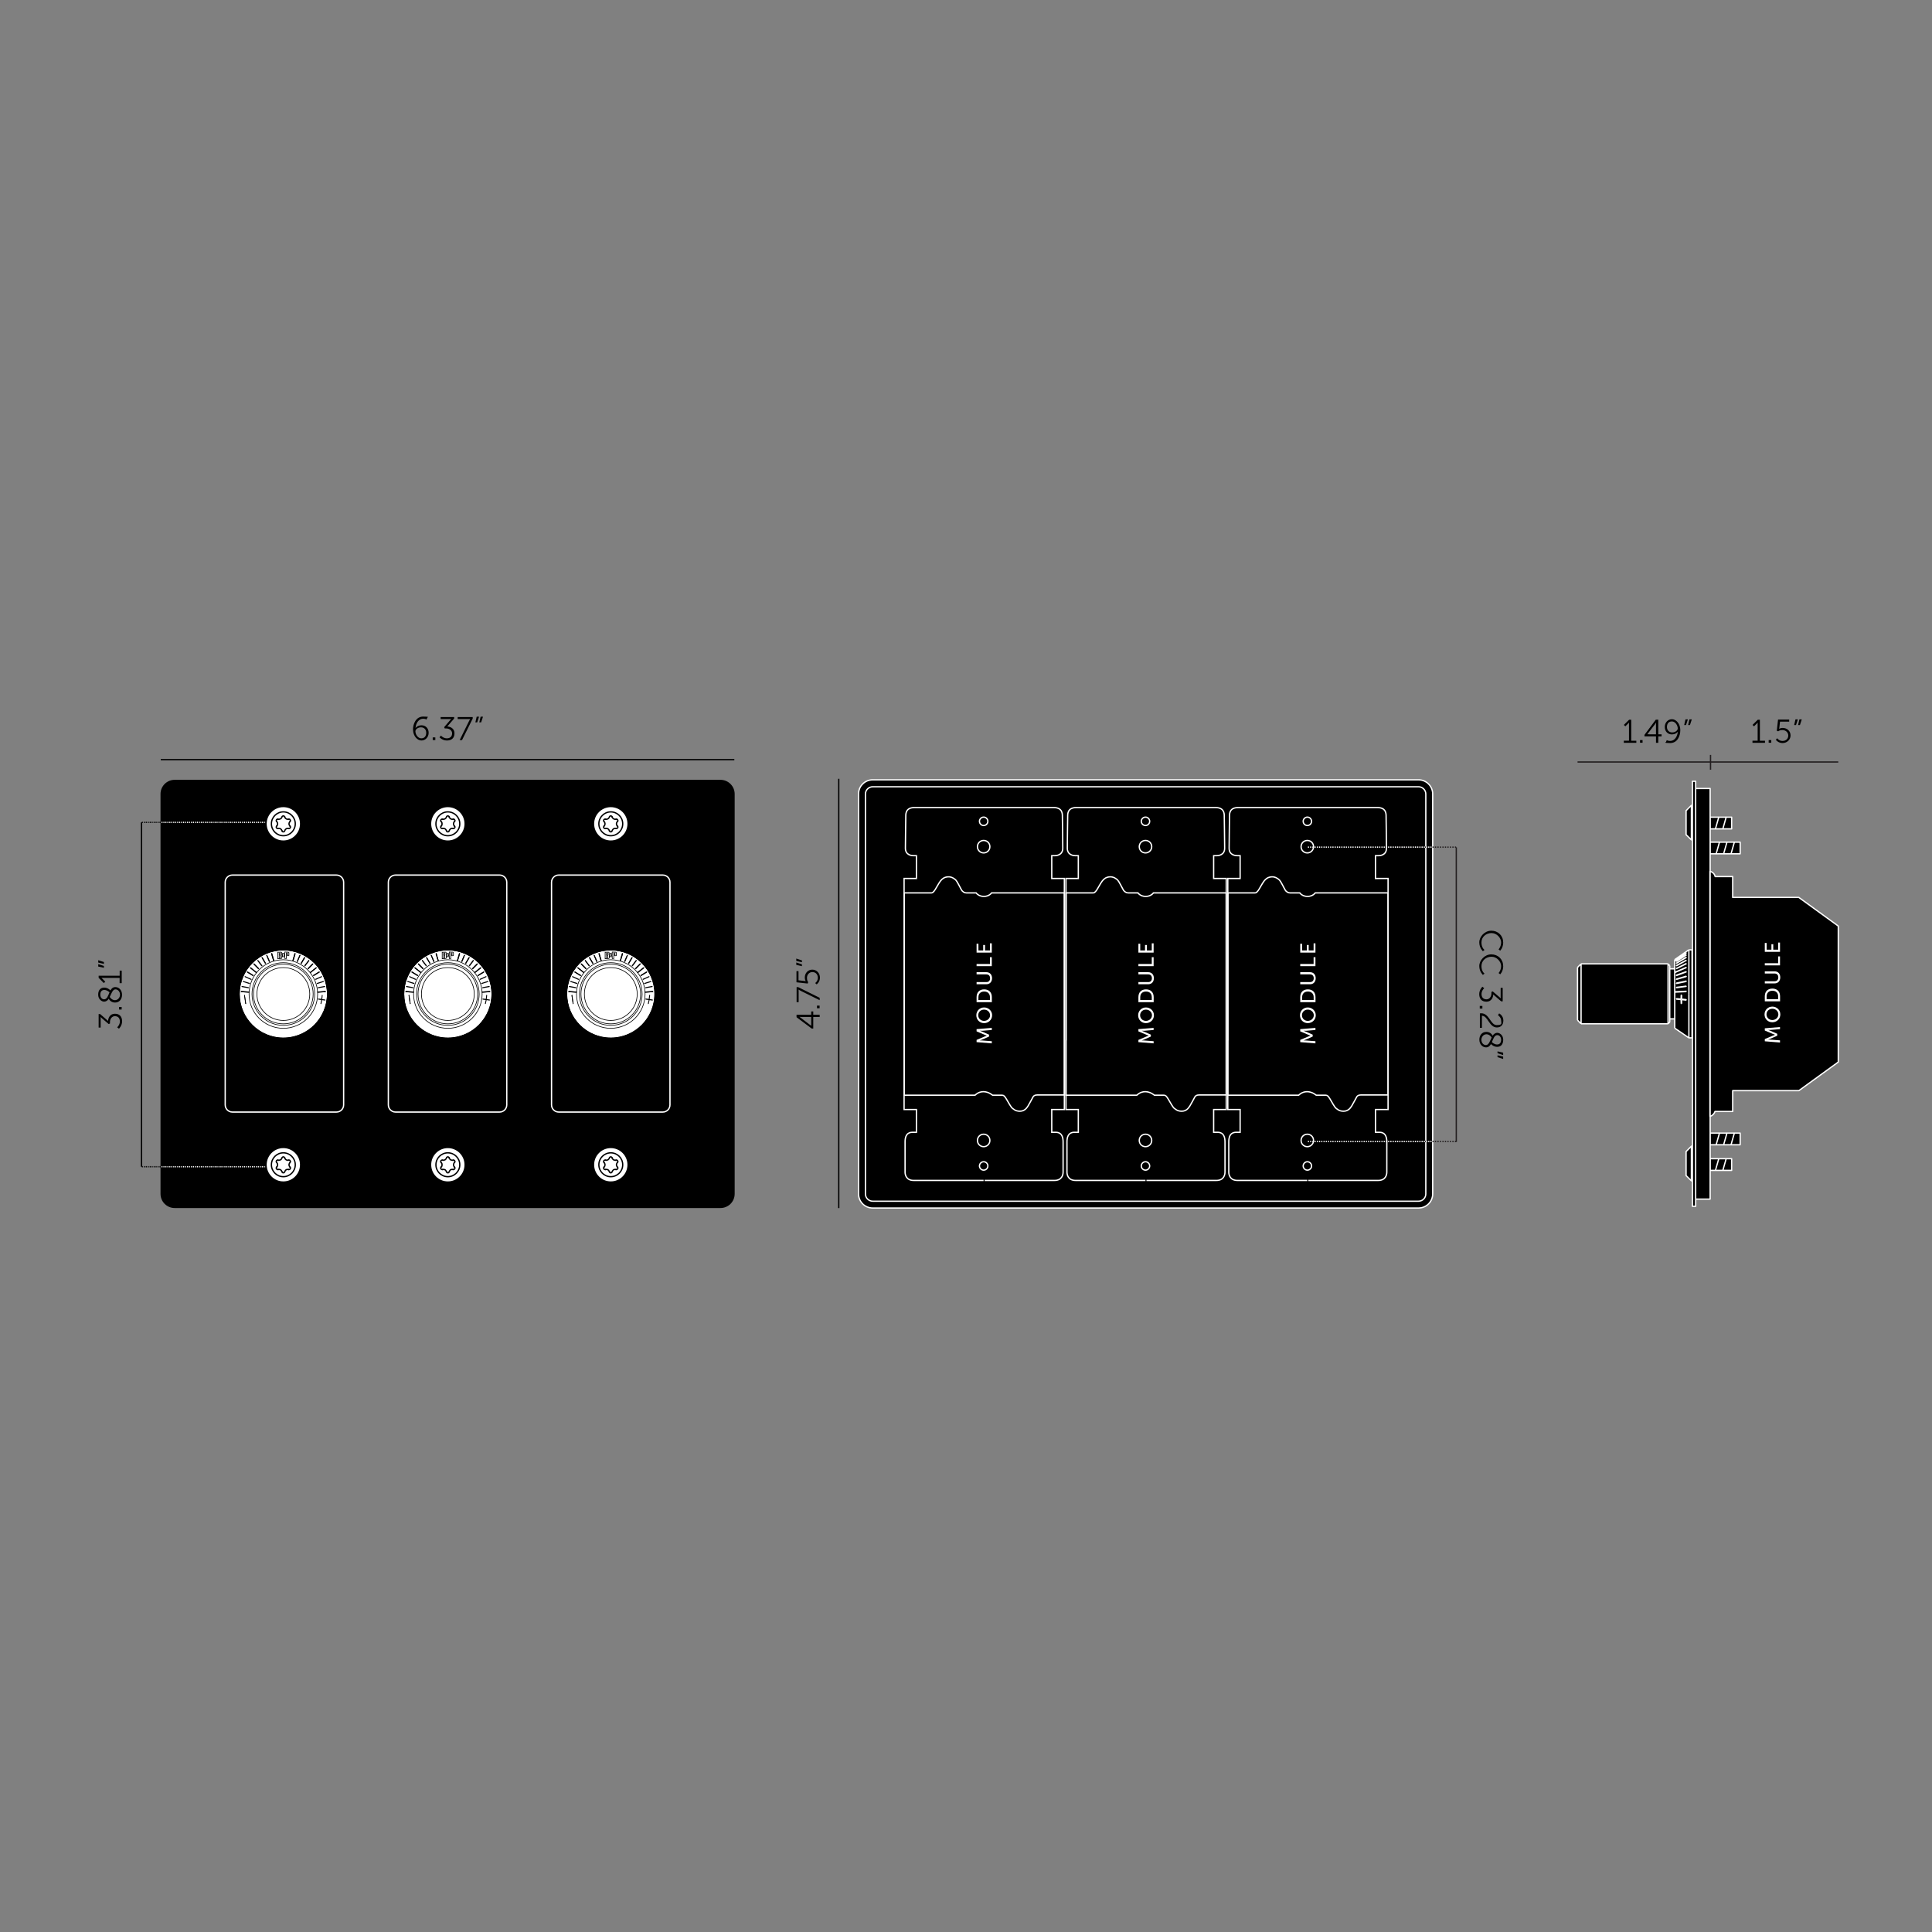 <svg xmlns="http://www.w3.org/2000/svg" id="Spacing_guide__x5B_PLEASE_HIDE_x5D_" version="1.1" viewBox="0 0 2947.7 2947.7"><rect x="0" y="0" width="2947.7" height="2947.7" fill="#808080" stroke="none"/><defs><style>.st0{fill:#12110c}.st1,.st10,.st11,.st2,.st3,.st4,.st5,.st6,.st7,.st8,.st9{fill:none}.st1,.st11,.st12,.st2,.st3,.st4,.st5,.st7,.st8,.st9{stroke-width:2px}.st1,.st10,.st12,.st13,.st4,.st7{stroke:#000}.st11,.st2,.st3,.st5{stroke:#fff}.st2,.st7{stroke-dasharray:1.5 1.5}.st3{stroke-dasharray:1.7 1.7}.st4,.st5,.st6{stroke-linecap:round;stroke-linejoin:round}.st6{stroke:#020203;stroke-width:.4px}.st12,.st13,.st14{fill:#fff}.st11,.st12,.st13{stroke-miterlimit:10}.st8,.st9{stroke:#231f20}.st9{stroke-dasharray:1.9 1.9}</style></defs><path d="M178.7 1567.5s4.2-3.6 4.2-9-3.1-8.1-7.6-8.1-7.5 4.2-7.5 8.8v2.4l-2 .8-10.3-8.8c-1.1-1-2-1.9-2-1.9h-.1s.2 1 .2 2.9v13.2h-3.1v-20.6h2.3l12.1 10.5c.2-4.5 2.8-11 10.4-11s11 4.9 11 11.6-4.8 11.2-4.8 11.2l-2.7-2.1ZM181.6 1540.3v-4h4v4zM165.9 1523.8c-1.6 2.5-3.8 4.4-7.2 4.4s-8.9-3.5-8.9-10.6 3.7-10.8 9.2-10.8 9.1 3.9 9.5 4.3c1.6-2.9 3.9-5.1 7.5-5.1 5.5 0 10.2 4.8 10.2 11.7s-4.1 11.9-10.7 11.9-9.1-4.9-9.6-5.8m1.2-9.8c-.6-.6-3.8-3.6-8-3.6s-6.1 3-6.1 7.2 2.6 7.1 5.8 7.1c4.6 0 6.1-5.7 8.3-10.7m.3 7c.7 1.1 3.5 5 8 5s7.7-4.1 7.7-8.4-2.9-8.1-7-8.1-6.1 6.2-8.6 11.4ZM182.5 1499.9v-7.9h-27.8s.8.5 2.1 1.9l3.8 3.8-2.2 2.2-7.9-8v-3.2h32.1v-7.8h3.1v19.1h-3.1ZM149.9 1468.6v-3.6l8.6 2.8v2.8zm0 6v-3.6l8.6 2.8v2.8l-8.6-1.9ZM1238.5 1569.3l-23.2-17.3v-3.8h22.4v-5h3.1v5h9.8v3.5h-9.8v17.6h-2.2Zm-.8-17.7H1223c-1.5 0-3.3-.2-3.3-.2 0 .1 1.4.9 2.6 1.9l15.3 11.7h.1zM1246.5 1538.3v-4h4v4zM1221.7 1511.7c-1.9-.9-3.2-1.9-3.2-1.9h-.1s.1.9.1 2.7v16.5h-3.1v-22.9h2.4l32.8 16.3v3.6l-28.8-14.2ZM1243.7 1499.9s4.1-2.6 4.1-8-3.5-8.8-8.3-8.8-8.3 3.9-8.3 8.9 1.9 6.4 1.9 6.4l-.8 2.2-17.1-1.9v-17h3.1v14l9 1c1.2.1 2 .3 2 .3s-1.4-2.3-1.4-5.5c0-7.1 5.1-12.1 11.5-12.1s11.6 5.3 11.6 12.2-5 10.3-5 10.3l-2.4-2.2ZM1214.9 1466.1v-3.6l8.6 2.8v2.8zm0 6v-3.6l8.6 2.8v2.8zM2293.5 1437.7c0 8.4-4.6 12.7-4.6 12.7l-2.5-1.9s3.9-4.1 3.9-10.7-6.4-14.2-14.7-14.2-15.3 5.9-15.3 14.3 4.7 11.4 4.7 11.4l-2.5 2s-5.5-4.8-5.5-13.5 8.2-17.8 18.4-17.8 18 7.6 18 17.7ZM2293.5 1473.8c0 8.4-4.6 12.7-4.6 12.7l-2.5-1.9s3.9-4.1 3.9-10.7-6.4-14.2-14.7-14.2-15.3 5.9-15.3 14.3 4.7 11.4 4.7 11.4l-2.5 2s-5.5-4.8-5.5-13.5 8.2-17.8 18.4-17.8 18 7.6 18 17.7ZM2264.6 1507.6s-4.2 3.6-4.2 9 3.1 8.1 7.6 8.1 7.5-4.2 7.5-8.9v-2.4l2-.8 10.3 8.8c1.1 1 2 1.8 2 1.8s-.2-1-.2-2.8v-13.2h3.1v20.6h-2.3l-12.1-10.5c-.2 4.5-2.8 11-10.4 11s-11-4.9-11-11.6 4.8-11.2 4.8-11.2l2.7 2.1ZM2261.7 1534.8v4h-4v-4zM2260 1546c12.4 0 14 18 23.5 18s6.8-2.9 6.8-7.3-4.8-7.9-4.8-7.9l1.8-2.6s6.4 3.2 6.4 10.7-4.4 10.7-9.9 10.7c-11.8 0-13.5-17.8-22.8-17.8v18.4h-3.1v-22c.8-.1 1.5-.2 2.2-.2ZM2277.4 1580.2c1.6-2.5 3.8-4.4 7.2-4.4s8.9 3.5 8.9 10.6-3.7 10.8-9.2 10.8-9.1-3.9-9.5-4.3c-1.6 2.9-3.9 5.1-7.5 5.1-5.5 0-10.2-4.9-10.2-11.7s4-11.9 10.7-11.9 9.1 5 9.6 5.8m-1.5 2.8c-.7-1.1-3.5-5-8-5s-7.7 4.1-7.7 8.4 2.8 8.1 7 8.1 6.1-6.2 8.6-11.4Zm.3 7c.6.6 3.8 3.6 8 3.6s6.1-3 6.1-7.2-2.6-7.1-5.8-7.1c-4.5 0-6.1 5.7-8.3 10.7M2293.4 1606.1v3.6l-8.6-2.8v-2.8zm0 6v3.6l-8.6-2.8v-2.8zM630.1 1113.2c0-8.8 4.6-19.9 15.5-19.9s6.5 1.4 6.5 1.4l-1.3 3.1s-2.2-1.2-5.1-1.2c-7.4 0-11.1 7.3-11.7 14.1h.1c1.7-2.5 5.3-4.1 8.9-4.1 6.4 0 11 4.7 11 11.4s-4.9 11.8-11.1 11.8-12.7-7-12.7-16.5Zm20.2 4.8c0-5-3.2-8.3-8-8.3s-8.5 3.2-8.5 6c0 4.7 3.7 10.8 8.9 10.8s7.6-3.6 7.6-8.5M660.2 1125.1h4v4h-4zM672.7 1122.3s3.6 4.2 9 4.2 8.1-3.1 8.1-7.6-4.3-7.5-8.9-7.5h-2.4l-.8-2 8.8-10.3c1-1.1 1.9-2 1.9-2 0-.1-1 0-2.9 0h-13.2v-3.1h20.6v2.3l-10.5 12.1c4.5.2 11 2.8 11 10.4s-4.9 11-11.6 11-11.2-4.8-11.2-4.8zM715.5 1100.3c1-1.9 2-3.2 2-3.2 0-.1-.9 0-2.7 0h-16.5v-3.1h22.9v2.4l-16.3 32.8h-3.6l14.2-28.8ZM727.3 1093.5h3.6l-2.8 8.6h-2.8zm6 0h3.6l-2.8 8.6h-2.8zM2477.5 1130.1h7.9v-27.8s-.3.8-1.8 2.1l-3.8 3.8-2.2-2.2 8-7.9h3.2v32.1h7.8v3.1h-19.1v-3.1ZM2502.2 1129.2h3.9v4h-3.9zM2509 1121.2l17.3-23.2h3.8v22.4h5v3.1h-5v9.8h-3.5v-9.8H2509v-2.2Zm17.6-.8v-14.7c0-1.5.2-3.3.2-3.3s-.8 1.4-1.8 2.6l-11.7 15.3c0 .1 13.4.1 13.4.1ZM2541.7 1132.4l1.3-3.1s2.2 1.2 5.1 1.2c7.4 0 11.1-7.2 11.8-14.1-1.8 2.5-5.3 4.1-9 4.1-6.4 0-10.9-4.7-10.9-11.4s4.8-11.8 11-11.8 12.7 7 12.7 16.5-4.6 19.9-15.5 19.9-6.5-1.5-6.5-1.5Zm18.1-20.9c0-4.7-3.7-10.8-8.9-10.8s-7.6 3.6-7.6 8.5 3.2 8.3 8 8.3 8.5-3.2 8.5-6M2571.6 1097.6h3.6l-2.8 8.6h-2.8zm6 0h3.6l-2.8 8.6h-2.8zM2673.8 1130.1h7.9v-27.8s-.3.8-1.8 2.1l-3.8 3.8-2.2-2.2 8-7.9h3.2v32.1h7.8v3.1h-19.1v-3.1ZM2698.5 1129.2h4v4h-4zM2711.6 1126.4s2.6 4.1 8 4.1 8.8-3.5 8.8-8.3-3.9-8.3-8.9-8.3-6.4 1.9-6.4 1.9l-2.2-.8 1.9-17.1h17v3.1h-14l-1 9c-.2 1.2-.4 2-.4 2h.1s2.2-1.4 5.3-1.4c7.1 0 12.1 5.1 12.1 11.5s-5.4 11.6-12.2 11.6-10.3-5-10.3-5l2.2-2.4ZM2739.4 1097.6h3.6l-2.8 8.6h-2.8zm6 0h3.6l-2.8 8.6h-2.8z"/><path d="M245.3 1159h875.1M215.9 1780.1v-525.4M1279.7 1843.2v-655" class="st1"/><path d="M1120.9 1211.4v610.1c0 12-9.7 21.6-21.6 21.6H266.5c-12 0-21.6-9.7-21.6-21.6v-610.1c0-12 9.7-21.6 21.6-21.6h832.8c11.9 0 21.6 9.7 21.6 21.6"/><path d="M244.9 1254.7h-29" class="st7"/><path d="M436.9 1254.7h-192" class="st2"/><path d="M244.9 1780.1h-29" class="st7"/><path d="M436.9 1780.1h-192" class="st2"/><path d="M1480 1254.5c0-10.5 8.5-19 19-19s18.9 8.5 18.9 19-8.5 19-18.9 19-19-8.5-19-19m-4.6 0c0-13 10.5-23.6 23.6-23.6s23.6 10.5 23.6 23.6-10.5 23.6-23.6 23.6-23.6-10.5-23.6-23.6m0 524.1c0-13 10.5-23.6 23.6-23.6s23.6 10.6 23.6 23.6-10.5 23.6-23.6 23.6-23.6-10.6-23.6-23.6m4.6 0c0-10.5 8.5-19 19-19s18.9 8.5 18.9 19-8.5 19-18.9 19-19-8.5-19-19m244.4 0c0-13 10.5-23.6 23.6-23.6s23.5 10.6 23.5 23.6-10.5 23.6-23.5 23.6-23.6-10.6-23.6-23.6m4.6 0c0-10.5 8.5-19 19-19s18.9 8.5 18.9 19-8.5 19-18.9 19-19-8.5-19-19m244.4 0c0-13 10.5-23.6 23.6-23.6s23.5 10.6 23.5 23.6-10.5 23.6-23.5 23.6-23.6-10.6-23.6-23.6m4.6 0c0-10.5 8.5-19 18.9-19s18.9 8.5 18.9 19-8.5 19-18.9 19-18.9-8.5-18.9-19m-399.5-80.7c6 0 10.8-4.8 10.8-10.8m0 0v-341.2m0 0c0-6-4.8-10.8-10.8-10.8m0 0h-159.2m0 0c-6 0-10.8 4.9-10.8 10.8m0 0v341.2m10.8 10.8h159.2m145.9-443.4c0-13 10.5-23.6 23.6-23.6s23.5 10.5 23.5 23.6-10.5 23.6-23.5 23.6-23.6-10.5-23.6-23.6m249 0c0-13 10.5-23.6 23.6-23.6s23.5 10.5 23.5 23.6-10.5 23.6-23.5 23.6-23.6-10.5-23.6-23.6m-145.9 443.4c6 0 10.8-4.8 10.8-10.8m.1 0v-341.2m0 0c0-6-4.8-10.8-10.8-10.8m-.1 0h-159.2m.1 0c-6 0-10.8 4.9-10.8 10.8m-.1 0v341.2m0 0c0 6 4.8 10.8 10.8 10.8m.1 0h159.2m259.8-352c0-6-4.8-10.8-10.8-10.8m0 0h-159.2m0 0c-6 0-10.8 4.9-10.8 10.8m0 341.2c0 6 4.9 10.8 10.8 10.8m0 0h159.2m10.8-10.8v-341.2"/><path d="M1480 1254.5c0-10.5 8.5-19 19-19s18.9 8.5 18.9 19-8.5 19-18.9 19-19-8.5-19-19m-4.6 0c0-13 10.5-23.6 23.6-23.6s23.6 10.5 23.6 23.6-10.5 23.6-23.6 23.6-23.6-10.5-23.6-23.6m0 524.1c0-13 10.5-23.6 23.6-23.6s23.6 10.6 23.6 23.6-10.5 23.6-23.6 23.6-23.6-10.6-23.6-23.6m4.6 0c0-10.5 8.5-19 19-19s18.9 8.5 18.9 19-8.5 19-18.9 19-19-8.5-19-19m244.4 0c0-13 10.5-23.6 23.6-23.6s23.5 10.6 23.5 23.6-10.5 23.6-23.5 23.6-23.6-10.6-23.6-23.6m4.6 0c0-10.5 8.5-19 19-19s18.9 8.5 18.9 19-8.5 19-18.9 19-19-8.5-19-19m244.4 0c0-13 10.5-23.6 23.6-23.6s23.5 10.6 23.5 23.6-10.5 23.6-23.5 23.6-23.6-10.6-23.6-23.6m4.6 0c0-10.5 8.5-19 18.9-19s18.9 8.5 18.9 19-8.5 19-18.9 19-18.9-8.5-18.9-19m-399.5-80.7c6 0 10.8-4.8 10.8-10.8m0 0v-341.2m0 0c0-6-4.8-10.8-10.8-10.8m0 0h-159.2m0 0c-6 0-10.8 4.9-10.8 10.8m0 0v341.2m10.8 10.8h159.2m145.9-443.4c0-13 10.5-23.6 23.6-23.6s23.5 10.5 23.5 23.6-10.5 23.6-23.5 23.6-23.6-10.5-23.6-23.6m249 0c0-13 10.5-23.6 23.6-23.6s23.5 10.5 23.5 23.6-10.5 23.6-23.5 23.6-23.6-10.5-23.6-23.6m-145.9 443.4c6 0 10.8-4.8 10.8-10.8m.1 0v-341.2m0 0c0-6-4.8-10.8-10.8-10.8m-.1 0h-159.2m.1 0c-6 0-10.8 4.9-10.8 10.8m-.1 0v341.2m0 0c0 6 4.8 10.8 10.8 10.8m.1 0h159.2m259.8-352c0-6-4.8-10.8-10.8-10.8m0 0h-159.2m0 0c-6 0-10.8 4.9-10.8 10.8m0 341.2c0 6 4.9 10.8 10.8 10.8m0 0h159.2m10.8-10.8v-341.2" class="st6"/><path d="M2185.9 1211.4v610.1c0 12-9.7 21.6-21.6 21.6h-832.8c-12 0-21.6-9.7-21.6-21.6v-610.1c0-12 9.7-21.6 21.6-21.6h832.8c11.9 0 21.6 9.7 21.6 21.6"/><path d="M2185.9 1211.4v610.1c0 12-9.7 21.6-21.6 21.6h-832.8c-12 0-21.6-9.7-21.6-21.6v-610.1c0-12 9.7-21.6 21.6-21.6h832.8c11.9 0 21.6 9.7 21.6 21.6" class="st6"/><path d="M2185.9 1211.4v610.1c0 12-9.7 21.6-21.6 21.6h-832.8c-12 0-21.6-9.7-21.6-21.6v-610.1c0-12 9.7-21.6 21.6-21.6h832.8c11.9 0 21.6 9.7 21.6 21.6" class="st5"/><path d="M1331.5 1832.7c-6.1 0-11.1-5-11.1-11.1v-610.1c0-6.1 5-11.1 11.1-11.1h832.8c6.1 0 11.1 5 11.1 11.1v610.1c0 6.1-5 11.1-11.1 11.1z" class="st5"/><path d="M2221.9 1292.8v449.5" class="st8"/><path d="M1995.5 1741.7h226.4M1995.5 1292.5h226.4" class="st9"/><path d="M354.6 1335.1c-6.1 0-11 4.9-11 11v339.6c0 6.1 4.9 11 11 11h158.7c6.1 0 11-4.9 11-11v-339.6c0-6.1-4.9-11-11-11zM852.5 1335.1c-6.1 0-11 4.9-11 11v339.6c0 6.1 4.9 11 11 11h158.7c6.1 0 11-4.9 11-11v-339.6c0-6.1-4.9-11-11-11zM603.5 1335.1c-6.1 0-11 4.9-11 11v339.6c0 6.1 4.9 11 11 11h158.7c6.1 0 11-4.9 11-11v-339.6c0-6.1-4.9-11-11-11z" class="st11"/><path d="M1488.1 1590.8v-3.5l12.7-5.4c1.3-.5 3.2-1.2 3.2-1.2s-1.9-.7-3.2-1.2l-12.7-5.4v-3.5l23.5-1.9v3.3l-14.8 1.2h-3.5s2.2.8 3.5 1.3l10.6 4.7v2.9l-10.6 4.7c-1.3.5-3.5 1.3-3.5 1.3s2.1 0 3.5.1l14.8 1.1v3.3l-23.5-1.9ZM1487.7 1549.3c0-6.8 5.2-12 12-12s12.3 5.3 12.3 12-5.4 12.1-12.3 12.1-12-5.3-12-12.1m21.2 0c0-4.8-4-8.6-9.3-8.6s-9 3.9-9 8.6 3.9 8.7 9 8.7 9.3-3.9 9.3-8.7M1488.1 1529.2v-7.8c0-7.2 4.3-11.9 11.7-11.9s11.8 4.7 11.8 11.9v7.8zm20.6-7.5c0-5.3-3.1-8.7-8.9-8.7s-8.8 3.5-8.8 8.7v4.3h17.8v-4.3ZM1488.1 1501.6v-3.3h15.2c3.6 0 5.7-2.3 5.7-5.9s-2.1-6-5.8-6h-15.1v-3.3h15.2c5.2 0 8.7 3.8 8.7 9.2s-3.5 9.2-8.7 9.2h-15.2ZM1488.1 1473.8v-3.3h20.6V1460h2.9v13.8zM1488.1 1452.9v-13.6h2.9v10.3h7.3v-8.4h2.9v8.4h7.5v-10.9h2.9v14.2zM1740.6 1590.8v-3.5l12.7-5.4c1.3-.5 3.2-1.2 3.2-1.2s-1.9-.7-3.2-1.2l-12.7-5.4v-3.5l23.5-1.9v3.3l-14.8 1.2h-3.5s2.2.8 3.5 1.3l10.6 4.7v2.9l-10.6 4.7c-1.3.5-3.5 1.3-3.5 1.3s2.1 0 3.5.1l14.8 1.1v3.3l-23.5-1.9ZM1740.2 1549.3c0-6.8 5.2-12 12-12s12.3 5.3 12.3 12-5.4 12.1-12.3 12.1-12-5.3-12-12.1m21.2 0c0-4.8-4-8.6-9.3-8.6s-9 3.9-9 8.6 3.9 8.7 9 8.7 9.3-3.9 9.3-8.7M1740.6 1529.2v-7.8c0-7.2 4.3-11.9 11.7-11.9s11.8 4.7 11.8 11.9v7.8zm20.6-7.5c0-5.3-3.1-8.7-8.9-8.7s-8.8 3.5-8.8 8.7v4.3h17.8v-4.3ZM1740.6 1501.6v-3.3h15.2c3.6 0 5.7-2.3 5.7-5.9s-2.1-6-5.8-6h-15.1v-3.3h15.2c5.2 0 8.7 3.8 8.7 9.2s-3.5 9.2-8.7 9.2h-15.2ZM1740.6 1473.8v-3.3h20.6V1460h2.9v13.8zM1740.6 1452.9v-13.6h2.9v10.3h7.3v-8.4h2.9v8.4h7.5v-10.9h2.9v14.2zM1986.8 1590.8v-3.5l12.7-5.4c1.3-.5 3.2-1.2 3.2-1.2s-1.9-.7-3.2-1.2l-12.7-5.4v-3.5l23.5-1.9v3.3l-14.8 1.2h-3.5s2.2.8 3.5 1.3l10.6 4.7v2.9l-10.6 4.7c-1.3.5-3.5 1.3-3.5 1.3s2.1 0 3.5.1l14.8 1.1v3.3l-23.5-1.9ZM1986.4 1549.3c0-6.8 5.2-12 12-12s12.3 5.3 12.3 12-5.4 12.1-12.3 12.1-12-5.3-12-12.1m21.2 0c0-4.8-4-8.6-9.3-8.6s-9 3.9-9 8.6 3.9 8.7 9 8.7 9.3-3.9 9.3-8.7M1986.8 1529.2v-7.8c0-7.2 4.3-11.9 11.7-11.9s11.8 4.7 11.8 11.9v7.8zm20.6-7.5c0-5.3-3.1-8.7-8.9-8.7s-8.8 3.5-8.8 8.7v4.3h17.8v-4.3ZM1986.8 1501.6v-3.3h15.2c3.6 0 5.7-2.3 5.7-5.9s-2.1-6-5.8-6h-15.1v-3.3h15.2c5.2 0 8.7 3.8 8.7 9.2s-3.5 9.2-8.7 9.2h-15.2ZM1986.8 1473.8v-3.3h20.6V1460h2.9v13.8zM1986.8 1452.8v-13.6h2.9v10.3h7.3v-8.4h2.9v8.4h7.5v-10.9h2.9v14.2z" class="st14"/><path d="M2581.6 1748.8h-1l-8.1 8.2v36.6l8.1 8h1z"/><path d="M2580.6 1801.6v-52.8M2581.6 1748.8h-1l-8.1 8.2v36.6l8.1 8h1" class="st11"/><path d="M2581.6 1228.7h-1l-8.1 8.2v36.6l8.1 7.9h1z"/><path d="M2580.6 1281.4v-52.7M2581.6 1228.7h-1l-8.1 8.2v36.6l8.1 7.9h1" class="st11"/><path d="M2406.9 1162.6h397.8M2609.8 1151.8v22.6" class="st8"/><path d="M2744.6 1369.2h-101v-31.8h-26.7c-1.5-6.8-8-8-8-8v374c4.8-1.8 6.8-4.8 7.7-7.6h27V1664h101l60.1-43.6v-207.5l-60.1-43.6Zm-103.5 377.3 5-17.5m-16.3 17.5 5-17.5m-16.4 17.5 5-17.5m-14.1 17.6h45.7v-17.8h-45.7zm31.8-444 5-17.5m-16.3 17.5 5-17.5m-16.4 17.5 5-17.5m-14.1 17.6h45.7v-17.8h-45.7zm19.3-38.2 5-17.5m-16.3 17.5 5-17.5m-13 17.6h32.7v-17.8h-32.7zm19.3 521 5-17.5m-16.3 17.5 5-17.5m-13 17.6h32.7v-17.8h-32.7zm-22.2 43.8h22.1V1203h-22.1zm-4.9 11h4.9V1192h-4.9z"/><path d="M2692.6 1588.7v-3.4l12.6-5.3c1.3-.5 3.1-1.2 3.1-1.2s-1.8-.7-3.1-1.2l-12.6-5.3v-3.4l23.2-1.9v3.2l-14.7 1.2h-3.4s2.1.8 3.4 1.3l10.5 4.6v2.9l-10.5 4.6c-1.3.5-3.5 1.3-3.5 1.3s2.1 0 3.5.1l14.7 1.1v3.3zM2692.2 1547.7c0-6.7 5.2-11.9 11.9-11.9s12.2 5.2 12.2 11.9-5.3 12-12.2 12-11.9-5.2-11.9-12m21.1 0c0-4.7-4-8.6-9.2-8.6s-8.9 3.8-8.9 8.6 3.8 8.6 8.9 8.6 9.2-3.9 9.2-8.6M2692.6 1527.8v-7.7c0-7.1 4.2-11.8 11.6-11.8s11.7 4.7 11.7 11.8v7.7h-23.2Zm20.4-7.5c0-5.2-3.1-8.7-8.8-8.7s-8.8 3.5-8.8 8.7v4.2h17.6zM2692.6 1500.4v-3.3h15c3.6 0 5.6-2.3 5.6-5.9s-2.1-5.9-5.7-5.9h-14.9v-3.3h15c5.2 0 8.6 3.7 8.6 9.2s-3.5 9.2-8.6 9.2zM2692.6 1472.9v-3.3h20.4v-10.4h2.8v13.7zM2692.6 1452.2v-13.5h2.8v10.2h7.3v-8.3h2.8v8.3h7.5v-10.8h2.8v14.1z" class="st14"/><path d="M2744.6 1369.2h-101v-31.8h-26.7c-1.5-6.8-8-8-8-8v374c4.8-1.8 6.8-4.8 7.7-7.6h27V1664h101l60.1-43.6v-207.5l-60.1-43.6Zm-103.5 377.3 5-17.5m-16.3 17.5 5-17.5m-16.4 17.5 5-17.5m-14.1 17.6h45.7v-17.8h-45.7zm31.8-444 5-17.5m-16.3 17.5 5-17.5m-16.4 17.5 5-17.5m-14.1 17.6h45.7v-17.8h-45.7zm19.3-38.2 5-17.5m-16.3 17.5 5-17.5m-13 17.6h32.7v-17.8h-32.7zm19.3 521 5-17.5m-16.3 17.5 5-17.5m-13 17.6h32.7v-17.8h-32.7zm-22.2 43.8h22.1V1203h-22.1zm-4.9 11h4.9V1192h-4.9z" class="st5"/><path d="m2582.2 1582.8-.6.6h-4.8l-21.6-14.8v-14.2h-7.6v4.9l-2.6 2.6h-132.7l-5.4-5.5v-80.5l5.4-5.4H2545l2.6 2.7v4.9h7.6v-14.2l6.7-4.5 2.6-1.9v.2l1.9-1.4 2.9-2.1 1.9-1.3 1.1-.7 4.5-3.1h4.8l.6.4z"/><path d="M2572.5 1452.4h-.2m-7.8 5.3v-.2m2.1-.9h-.2m4.2-3-4.2 2.8m0 0v.2m0 0 4.2-2.8m0 0v-.2m-4 3 4-2.8m-6.1 3.9-6.4 4.4m6.6-4.4v.2m7.6-5.7-5.9 4.2m-11.2 9.5v.2m0 0v-.2m17.9-11.6-17.8 11.8m2.2.7v-.2m0 .2v.2m15.6-10-15.5 9.9m-.1 2.8v.4m15.6-9.5-15.5 9.1m-.1 3.6v.4m15.6-8.7-15.5 8.3m-2.4 10.2v.4m2.3-6.2v.4m15.6-8-15.5 7.6m15.5-1.8-17.8 7.6m-.1 0v.4m0 29.2v.6m2.3-25.6v-.2m15.6-5.5-15.5 5.7m-.1 0v.4m15.6.9-15.5 4.4m-.1 0v.6m15.6 2.4-15.5 3.2m-.1 0v.6m15.6 4-15.5 1.9m-.1 0v.6m7.6 10.9-.2 6.3m-7.4-.6v.6m0 0 7.4.8m0 0 .2 6.3m0-.1h.6m-.2-6.2 7.6.8m-17.9-12.8v.6m17.9-1.3-17.8.8m17.6-8.2v-.4m-15.4 2.4 15.4-2.1m-15.4 1.6v.6m15.4-2.5-15.4 1.9m7.4 17.8-7.4-.6m7.6-5.7-.2 6.3m.8-6.3h-.6m.4 6.5.2-6.4m7.2 7.1-7.4-.8m7.4 1.4v-.6m-7.4-.1 7.4.8m-7.2 5.4-.2-6.3m-.4 6.3h.6m-.8-6.2.2 6.3m-7.6-7.1 7.4.8m-7.4-1.4v.6m15.4-26.9v-.6m-15.4 3.8 15.4-3.2m-15.4 2.6v.6m15.4-3.8-15.4 3.2m15.4-10v-.6m-15.4 4.9 15.4-4.4m-15.4 3.9v.6m15.4-5-15.4 4.4m14.8-41.4h.2m-6.1 4 2.8-2.1m3.1-2.1-5.9 4.2m6.1-4-.2-.2m-1 1.4.6-.4.4-.4.2-.2v-.2m-6.5 4.8 5.3-3.6m-6.6 4.3h.2l.2-.2.4-.2.6-.4m-1.6.6.2.2m-6.4 4.2 6.3-4.4m-6.5 4.4h.2m6.2-4.4-6.4 4.4m6.4-4.5v.2m-2.6 1.7 2.7-1.9m8.3 25.2v-.4m-15.4 6.1 15.4-5.7m-15.4 5.1v.6m15.4-6.1-15.4 5.5m15.4-30.9-15.4 9.7m15.4-9.5v-.2m-15.4 10 15.4-9.9m-15.4 9.6v.4m15.4-6.7-15.4 9.3m15.4-8.9v-.4m-15.4 9.5 15.4-9.1m-15.4 8.9v.2m15.4.2-15.4 7.6m15.4-7.2v-.4m-15.4 7.9 15.4-7.6m-15.4 7.3v.4m15.4-13.1-15.4 8.3m15.4-8.2v-.2m-15.4 8.8 15.4-8.5m-15.4 8.1v.4m15.4 39.2v-.6m-17.7 1.4 17.6-.8m-17.6 55.8v-55m0-47.8v-1.9m17.7-9.7-17.6 11.6m17.6-11.4v-.2m-17.7 11.8 17.6-11.6m-17.6 29v-17.4m17.7 9.8-17.6 7.6m17.6-7.2v-.4m-17.7 8 17.6-7.6m-17.6 36.8v-29.2m17.7 28.5-17.6.8m26.3 70.3v-67.1m0-.1v-67.1m-4.8 134.3v-67.1m0-.1v-67.1m-169.9 107.3v-80.6m5.4-5.3v91.4m132.7 0v-91.4m2.6 2.7v86.1m18.8-103-1.9 1.3m-9.3 20.5h-7.6m0 76.3h7.6m27-104.9-.6-.4m0 134.3.6-.6m-27-14.2 21.6 14.8m0-134.3-7.6 5.1m-7.3 5.2-6.6 4.6m26.3-14.9h-4.7m-.1 134.3h4.7m-174.6-27 5.3 5.5m.1-91.4-5.3 5.3m5.3 86.1H2545m0-91.4h-132.7m135.3 2.7-2.7-2.7m.1 91.4 2.7-2.7m34.5-109.7v133.3" class="st11"/><path d="M1379.5 1586.9v84.1h108.1s4.8-5.4 12.8-5.4 14 5.4 14 5.4h14.5c2.7 0 3.9 1.5 6.5 5.7 2.6 4.3 7.3 13 9.2 14.2 1.9 1.1 4.3 4.5 11.5 4.5s10.6-5.1 12.6-8.3 6.9-12.6 7.6-13.8c.8-1.1 2.3-2.7 6.1-2.7h41.6v-308.3h-111.1s-3.6 5.4-11.8 5.4-11.8-5.4-11.8-5.4h-14.9c-2.6 0-5.7-1.4-7.7-5s-6.6-12.9-8.3-14.5c-1.6-1.6-6.1-5.4-12-5s-8.9 3.1-11.5 6.3-8.2 14-9.4 15.1c-1.2 1.2-2.3 3.1-4.2 3.1h-41.6v224.5ZM1507.2 1778.9c0 3.5-2.9 6.4-6.4 6.4s-6.4-2.9-6.4-6.4 2.9-6.4 6.4-6.4 6.4 2.9 6.4 6.4M1507.2 1253.1c0 3.5-2.9 6.4-6.4 6.4s-6.4-2.9-6.4-6.4 2.9-6.4 6.4-6.4 6.4 2.9 6.4 6.4M1510.3 1740c0 5.2-4.2 9.5-9.5 9.5s-9.5-4.2-9.5-9.5 4.2-9.5 9.5-9.5 9.5 4.2 9.5 9.5M1510.3 1291.8c0 5.2-4.2 9.5-9.5 9.5s-9.5-4.2-9.5-9.5 4.2-9.5 9.5-9.5 9.5 4.2 9.5 9.5" class="st0"/><path d="M1623.7 1446.1v13.4h.1v113.9h-.5v13.4h.5v105.9h-19.2v34.8h5.7c2.3 0 11.6-.5 11.6 14.5v46.2c0 3.7-1.6 12.6-13.1 12.6h-214.9c-11.5 0-13.1-8.9-13.1-12.6V1742c0-15 9.3-14.5 11.6-14.5h5.7v-34.8h-18.8v-105.9h.1v-13.4h-.1v-233.2h18.8v-34.8h-4.8c-1.6 0-12-.3-12-11.4s.6-45.5.6-49.4.5-12.6 13.3-12.6h212.1c12.9 0 13.3 8.6 13.3 12.6s.6 38.4.6 49.4-10.4 11.4-12 11.4h-4.8v34.8h19.2v105.9h-.1Z"/><path d="M1379.5 1573.5h.1v13.4h-.1zM1623.7 1446.1h.1v13.4h-.1zM1623.4 1573.5h.5v13.4h-.5z"/><path d="M1490 1590v-3.4l12.6-5.3c1.3-.5 3.1-1.2 3.1-1.2s-1.8-.7-3.1-1.2l-12.6-5.3v-3.4l23.2-1.9v3.2l-14.7 1.2h-3.4s2.1.8 3.4 1.3l10.5 4.6v2.9l-10.5 4.6c-1.3.5-3.5 1.3-3.5 1.3s2.1 0 3.5.1l14.7 1.1v3.3zM1489.6 1549c0-6.7 5.2-11.9 11.9-11.9s12.2 5.2 12.2 11.9-5.3 12-12.2 12-11.9-5.2-11.9-12m21 0c0-4.7-4-8.6-9.2-8.6s-8.9 3.8-8.9 8.6 3.8 8.6 8.9 8.6 9.2-3.9 9.2-8.6M1490 1529v-7.7c0-7.1 4.2-11.8 11.6-11.8s11.7 4.7 11.7 11.8v7.7h-23.2Zm20.4-7.5c0-5.2-3.1-8.7-8.8-8.7s-8.8 3.5-8.8 8.7v4.2h17.6zM1490 1501.7v-3.3h15c3.6 0 5.6-2.3 5.6-5.9s-2.1-5.9-5.7-5.9H1490v-3.3h15c5.2 0 8.6 3.7 8.6 9.2s-3.5 9.2-8.6 9.2zM1490 1474.1v-3.3h20.4v-10.4h2.8v13.7zM1490 1453.4v-13.5h2.8v10.2h7.3v-8.3h2.8v8.3h7.5v-10.8h2.8v14.1z" class="st14"/><path d="M1379.5 1586.9v84.1h108.1s4.8-5.4 12.8-5.4 14 5.4 14 5.4h14.5c2.7 0 3.9 1.5 6.5 5.7 2.6 4.3 7.3 13 9.2 14.2 1.9 1.1 4.3 4.5 11.5 4.5s10.6-5.1 12.6-8.3 6.9-12.6 7.6-13.8c.8-1.1 2.3-2.7 6.1-2.7h41.6v-308.3h-111.1s-3.6 5.4-11.8 5.4-11.8-5.4-11.8-5.4h-14.9c-2.6 0-5.7-1.4-7.7-5s-6.6-12.9-8.3-14.5c-1.6-1.6-6.1-5.4-12-5s-8.9 3.1-11.5 6.3-8.2 14-9.4 15.1c-1.2 1.2-2.3 3.1-4.2 3.1h-41.6v224.5ZM1507.2 1778.9c0 3.5-2.9 6.4-6.4 6.4s-6.4-2.9-6.4-6.4 2.9-6.4 6.4-6.4 6.4 2.9 6.4 6.4ZM1507.2 1253.1c0 3.5-2.9 6.4-6.4 6.4s-6.4-2.9-6.4-6.4 2.9-6.4 6.4-6.4 6.4 2.9 6.4 6.4ZM1510.3 1740c0 5.2-4.2 9.5-9.5 9.5s-9.5-4.2-9.5-9.5 4.2-9.5 9.5-9.5 9.5 4.2 9.5 9.5ZM1510.3 1291.8c0 5.2-4.2 9.5-9.5 9.5s-9.5-4.2-9.5-9.5 4.2-9.5 9.5-9.5 9.5 4.2 9.5 9.5Z" class="st11"/><path d="M1502.2 1801h106.7c11.5 0 13.1-8.9 13.1-12.6v-46.3c0-15-9.3-14.5-11.6-14.5h-5.7v-34.8h19.2v-352.5h-19.2v-34.8h4.8c1.6 0 12-.3 12-11.4s-.6-45.5-.6-49.4-.5-12.6-13.4-12.6h-212.1c-12.9 0-13.4 8.6-13.4 12.6s-.6 38.4-.6 49.4 10.4 11.4 12 11.4h4.8v34.8h-18.8v352.5h18.8v34.8h-5.7c-2.3 0-11.6-.5-11.6 14.5v46.3c0 3.7 1.6 12.6 13.1 12.6h106.7" class="st11"/><path d="M1626.4 1586.9v84.1h108.1s4.8-5.4 12.8-5.4 14 5.4 14 5.4h14.5c2.7 0 3.9 1.5 6.5 5.7 2.6 4.3 7.3 13 9.2 14.2 1.9 1.1 4.3 4.5 11.5 4.5s10.6-5.1 12.6-8.3 6.9-12.6 7.6-13.8c.8-1.1 2.3-2.7 6.1-2.7h41.6v-308.3h-111.1s-3.6 5.4-11.8 5.4-11.8-5.4-11.8-5.4h-14.9c-2.6 0-5.7-1.4-7.7-5s-6.6-12.9-8.3-14.5c-1.6-1.6-6.1-5.4-12-5s-8.9 3.1-11.5 6.3-8.2 14-9.4 15.1c-1.2 1.2-2.3 3.1-4.2 3.1h-41.6v224.5ZM1754.1 1778.9c0 3.5-2.9 6.4-6.4 6.4s-6.4-2.9-6.4-6.4 2.9-6.4 6.4-6.4 6.4 2.9 6.4 6.4M1754.1 1253.1c0 3.5-2.9 6.4-6.4 6.4s-6.4-2.9-6.4-6.4 2.9-6.4 6.4-6.4 6.4 2.9 6.4 6.4M1757.2 1740c0 5.2-4.2 9.5-9.5 9.5s-9.5-4.2-9.5-9.5 4.2-9.5 9.5-9.5 9.5 4.2 9.5 9.5M1757.2 1291.8c0 5.2-4.2 9.5-9.5 9.5s-9.5-4.2-9.5-9.5 4.2-9.5 9.5-9.5 9.5 4.2 9.5 9.5" class="st0"/><path d="M1870.7 1446.1v13.4h.1v113.9h-.5v13.4h.5v105.9h-19.2v34.8h5.7c2.3 0 11.6-.5 11.6 14.5v46.2c0 3.7-1.6 12.6-13.1 12.6h-214.9c-11.5 0-13.1-8.9-13.1-12.6V1742c0-15 9.3-14.5 11.6-14.5h5.7v-34.8h-18.8v-105.9h.1v-13.4h-.1v-233.2h18.8v-34.8h-4.8c-1.6 0-12-.3-12-11.4s.6-45.5.6-49.4.5-12.6 13.3-12.6h212.1c12.9 0 13.3 8.6 13.3 12.6s.6 38.4.6 49.4-10.4 11.4-12 11.4h-4.8v34.8h19.2v105.9h-.1Z"/><path d="M1626.4 1573.5h.1v13.4h-.1zM1870.7 1446.1h.1v13.4h-.1zM1870.3 1573.5h.5v13.4h-.5z"/><path d="M1736.9 1590v-3.4l12.6-5.3c1.3-.5 3.1-1.2 3.1-1.2s-1.8-.7-3.1-1.2l-12.6-5.3v-3.4l23.2-1.9v3.2l-14.7 1.2h-3.4s2.1.8 3.4 1.3l10.5 4.6v2.9l-10.5 4.6c-1.3.5-3.5 1.3-3.5 1.3s2.1 0 3.5.1l14.7 1.1v3.3zM1736.5 1549c0-6.7 5.2-11.9 11.9-11.9s12.2 5.2 12.2 11.9-5.3 12-12.2 12-11.9-5.2-11.9-12m21.1 0c0-4.7-4-8.6-9.2-8.6s-8.9 3.8-8.9 8.6 3.8 8.6 8.9 8.6 9.2-3.9 9.2-8.6M1736.9 1529v-7.7c0-7.1 4.2-11.8 11.6-11.8s11.7 4.7 11.7 11.8v7.7H1737Zm20.4-7.5c0-5.2-3.1-8.7-8.8-8.7s-8.8 3.5-8.8 8.7v4.2h17.6zM1736.9 1501.7v-3.3h15c3.6 0 5.6-2.3 5.6-5.9s-2.1-5.9-5.7-5.9h-14.9v-3.3h15c5.2 0 8.6 3.7 8.6 9.2s-3.5 9.2-8.6 9.2zM1736.9 1474.1v-3.3h20.4v-10.4h2.8v13.7zM1736.9 1453.4v-13.5h2.8v10.2h7.3v-8.3h2.8v8.3h7.5v-10.8h2.8v14.1z" class="st14"/><path d="M1626.4 1586.9v84.1h108.1s4.8-5.4 12.8-5.4 14 5.4 14 5.4h14.5c2.7 0 3.9 1.5 6.5 5.7 2.6 4.3 7.3 13 9.2 14.2 1.9 1.1 4.3 4.5 11.5 4.5s10.6-5.1 12.6-8.3 6.9-12.6 7.6-13.8c.8-1.1 2.3-2.7 6.1-2.7h41.6v-308.3h-111.1s-3.6 5.4-11.8 5.4-11.8-5.4-11.8-5.4h-14.9c-2.6 0-5.7-1.4-7.7-5s-6.6-12.9-8.3-14.5c-1.6-1.6-6.1-5.4-12-5s-8.9 3.1-11.5 6.3-8.2 14-9.4 15.1c-1.2 1.2-2.3 3.1-4.2 3.1h-41.6v224.5ZM1754.1 1778.9c0 3.5-2.9 6.4-6.4 6.4s-6.4-2.9-6.4-6.4 2.9-6.4 6.4-6.4 6.4 2.9 6.4 6.4ZM1754.1 1253.1c0 3.5-2.9 6.4-6.4 6.4s-6.4-2.9-6.4-6.4 2.9-6.4 6.4-6.4 6.4 2.9 6.4 6.4ZM1757.2 1740c0 5.2-4.2 9.5-9.5 9.5s-9.5-4.2-9.5-9.5 4.2-9.5 9.5-9.5 9.5 4.2 9.5 9.5ZM1757.2 1291.8c0 5.2-4.2 9.5-9.5 9.5s-9.5-4.2-9.5-9.5 4.2-9.5 9.5-9.5 9.5 4.2 9.5 9.5Z" class="st11"/><path d="M1749.2 1801h106.7c11.5 0 13.1-8.9 13.1-12.6v-46.3c0-15-9.3-14.5-11.6-14.5h-5.7v-34.8h19.2v-352.5h-19.2v-34.8h4.8c1.6 0 12-.3 12-11.4s-.6-45.5-.6-49.4-.5-12.6-13.4-12.6h-212.1c-12.9 0-13.4 8.6-13.4 12.6s-.6 38.4-.6 49.4 10.4 11.4 12 11.4h4.8v34.8h-18.8v352.5h18.8v34.8h-5.7c-2.3 0-11.6-.5-11.6 14.5v46.3c0 3.7 1.6 12.6 13.1 12.6h106.7" class="st11"/><path d="M1873.3 1586.9v84.1h108.1s4.8-5.4 12.8-5.4 14 5.4 14 5.4h14.5c2.7 0 3.9 1.5 6.5 5.7 2.6 4.3 7.3 13 9.2 14.2 1.9 1.1 4.3 4.5 11.5 4.5s10.6-5.1 12.6-8.3 6.9-12.6 7.6-13.8c.8-1.1 2.3-2.7 6.1-2.7h41.6v-308.3h-111.1s-3.6 5.4-11.8 5.4-11.8-5.4-11.8-5.4h-14.9c-2.6 0-5.7-1.4-7.7-5s-6.6-12.9-8.3-14.5c-1.6-1.6-6.1-5.4-12-5s-8.9 3.1-11.5 6.3-8.2 14-9.4 15.1c-1.2 1.2-2.3 3.1-4.2 3.1h-41.6v224.5ZM2001.1 1778.9c0 3.5-2.9 6.4-6.4 6.4s-6.4-2.9-6.4-6.4 2.9-6.4 6.4-6.4 6.4 2.9 6.4 6.4M2001.1 1253.1c0 3.5-2.9 6.4-6.4 6.4s-6.4-2.9-6.4-6.4 2.9-6.4 6.4-6.4 6.4 2.9 6.4 6.4M2004.1 1740c0 5.2-4.2 9.5-9.5 9.5s-9.5-4.2-9.5-9.5 4.2-9.5 9.5-9.5 9.5 4.2 9.5 9.5M2004.1 1291.8c0 5.2-4.2 9.5-9.5 9.5s-9.5-4.2-9.5-9.5 4.2-9.5 9.5-9.5 9.5 4.2 9.5 9.5" class="st0"/><path d="M2117.6 1446.1v13.4h.1v113.9h-.5v13.4h.5v105.9h-19.2v34.8h5.7c2.3 0 11.6-.5 11.6 14.5v46.2c0 3.7-1.6 12.6-13.1 12.6h-214.9c-11.5 0-13.1-8.9-13.1-12.6V1742c0-15 9.3-14.5 11.6-14.5h5.7v-34.8h-18.8v-105.9h.1v-13.4h-.1v-233.2h18.8v-34.8h-4.8c-1.6 0-12-.3-12-11.4s.6-45.5.6-49.4.5-12.6 13.3-12.6h212.1c12.9 0 13.3 8.6 13.3 12.6s.6 38.4.6 49.4-10.4 11.4-12 11.4h-4.8v34.8h19.2v105.9h-.1Z"/><path d="M1873.3 1573.5h.1v13.4h-.1zM2117.6 1446.1h.1v13.4h-.1zM2117.2 1573.5h.5v13.4h-.5z"/><path d="M1983.8 1590v-3.4l12.6-5.3c1.3-.5 3.1-1.2 3.1-1.2s-1.8-.7-3.1-1.2l-12.6-5.3v-3.4l23.2-1.9v3.2l-14.7 1.2h-3.4s2.1.8 3.4 1.3l10.5 4.6v2.9l-10.5 4.6c-1.3.5-3.5 1.3-3.5 1.3s2.1 0 3.5.1l14.7 1.1v3.3zM1983.4 1549c0-6.7 5.2-11.9 11.9-11.9s12.2 5.2 12.2 11.9-5.3 12-12.2 12-11.9-5.2-11.9-12m21.1 0c0-4.7-4-8.6-9.2-8.6s-8.9 3.8-8.9 8.6 3.8 8.6 8.9 8.6 9.2-3.9 9.2-8.6M1983.8 1529v-7.7c0-7.1 4.2-11.8 11.6-11.8s11.7 4.7 11.7 11.8v7.7h-23.2Zm20.5-7.5c0-5.2-3.1-8.7-8.8-8.7s-8.8 3.5-8.8 8.7v4.2h17.6zM1983.8 1501.7v-3.3h15c3.6 0 5.6-2.3 5.6-5.9s-2.1-5.9-5.7-5.9h-14.9v-3.3h15c5.2 0 8.6 3.7 8.6 9.2s-3.5 9.2-8.6 9.2zM1983.8 1474.1v-3.3h20.4v-10.4h2.8v13.7zM1983.8 1453.4v-13.5h2.8v10.2h7.3v-8.3h2.8v8.3h7.5v-10.8h2.8v14.1z" class="st14"/><path d="M1873.3 1586.9v84.1h108.1s4.8-5.4 12.8-5.4 14 5.4 14 5.4h14.5c2.7 0 3.9 1.5 6.5 5.7 2.6 4.3 7.3 13 9.2 14.2 1.9 1.1 4.3 4.5 11.5 4.5s10.6-5.1 12.6-8.3 6.9-12.6 7.6-13.8c.8-1.1 2.3-2.7 6.1-2.7h41.6v-308.3h-111.1s-3.6 5.4-11.8 5.4-11.8-5.4-11.8-5.4h-14.9c-2.6 0-5.7-1.4-7.7-5s-6.6-12.9-8.3-14.5c-1.6-1.6-6.1-5.4-12-5s-8.9 3.1-11.5 6.3-8.2 14-9.4 15.1c-1.2 1.2-2.3 3.1-4.2 3.1h-41.6v224.5ZM2001.1 1778.9c0 3.5-2.9 6.4-6.4 6.4s-6.4-2.9-6.4-6.4 2.9-6.4 6.4-6.4 6.4 2.9 6.4 6.4ZM2001.1 1253.1c0 3.5-2.9 6.4-6.4 6.4s-6.4-2.9-6.4-6.4 2.9-6.4 6.4-6.4 6.4 2.9 6.4 6.4ZM2004.1 1740c0 5.2-4.2 9.5-9.5 9.5s-9.5-4.2-9.5-9.5 4.2-9.5 9.5-9.5 9.5 4.2 9.5 9.5ZM2004.1 1291.8c0 5.2-4.2 9.5-9.5 9.5s-9.5-4.2-9.5-9.5 4.2-9.5 9.5-9.5 9.5 4.2 9.5 9.5Z" class="st11"/><path d="M1996.1 1801h106.7c11.5 0 13.1-8.9 13.1-12.6v-46.3c0-15-9.3-14.5-11.6-14.5h-5.7v-34.8h19.2v-352.5h-19.2v-34.8h4.8c1.6 0 12-.3 12-11.4s-.6-45.5-.6-49.4-.5-12.6-13.4-12.6h-212.1c-12.9 0-13.4 8.6-13.4 12.6s-.6 38.4-.6 49.4 10.4 11.4 12 11.4h4.8v34.8h-18.8v352.5h18.8v34.8h-5.7c-2.3 0-11.6-.5-11.6 14.5v46.3c0 3.7 1.6 12.6 13.1 12.6h106.7" class="st11"/><circle cx="931.9" cy="1256.9" r="26.4" class="st12"/><path d="m921.6 1260.3.8-.7.3-.8.2-.9.2-1-.2-.9-.2-1-.3-.7-.8-.8M939.8 1249.9l.8-.2.7.2.6.4.4.6.4.7v.8l-.2.6-.6.5M923.9 1249.9l.7.2 1-.2.9-.2 1-.4.7-.5.6-.6.6-.9.4-.8M929.8 1267.6l-.4-1-.6-.8-.6-.7-.7-.6-1-.4-.9-.2h-1l-.7.2M929.8 1246.5l.2-.8.5-.3.6-.4.8-.2.7.2.6.4.5.3.2.8M941.9 1260.3l.6.6.2.8v.7l-.4.6-.4.6-.6.3-.7.2h-.8" class="st4"/><path d="m921.6 1253.5-.4-.5-.2-.6v-.8l.2-.7.6-.6.6-.4.7-.2.8.2M933.9 1246.5l.4.8.6.9.6.6.7.5.8.4.9.2 1 .2.9-.2M941.9 1253.5l-.6.8-.3.7-.4 1v1.9l.4.9.3.8.6.7M939.8 1264.1l-.9-.2h-1l-.9.2-.8.4-.7.6-.6.7-.6.8-.4 1M933.9 1267.6l-.2.5-.5.6-.6.4h-1.5l-.6-.4-.5-.6-.2-.5M923.9 1264.1h-.8l-.7-.2-.6-.3-.6-.6-.2-.6v-.7l.2-.8.4-.6" class="st4"/><circle cx="931.9" cy="1256.9" r="18.2" class="st4"/><circle cx="931.9" cy="1777.1" r="26.4" class="st12"/><path d="m921.6 1780.6.8-.8.3-.8.2-.9.2-1-.2-.9-.2-.9-.3-.8-.8-.8M939.8 1770.1l.8-.2.7.2.6.4.4.6.4.7v.8l-.2.6-.6.5M923.9 1770.1l.7.2 1-.2.9-.2 1-.3.7-.6.6-.6.6-.9.4-.8M929.8 1787.8l-.4-1-.6-.7-.6-.8-.7-.6-1-.3-.9-.2h-1l-.7.2M929.8 1766.7l.2-.7.5-.4.6-.4.8-.2.7.2.6.4.5.4.2.7M941.9 1780.6l.6.5.2.8v.7l-.4.6-.4.6-.6.4-.7.2h-.8" class="st4"/><path d="m921.6 1773.7-.4-.5-.2-.6v-.8l.2-.7.6-.6.6-.4.7-.2.8.2M933.9 1766.7l.4.8.6.9.6.6.7.6.8.3.9.2 1 .2.9-.2M941.9 1773.7l-.6.8-.3.8-.4.9v1.9l.4.9.3.8.6.8M939.8 1784.4l-.9-.2h-1l-.9.2-.8.3-.7.6-.6.8-.6.7-.4 1M933.9 1787.8l-.2.5-.5.6-.6.4h-1.5l-.6-.4-.5-.6-.2-.5M923.9 1784.4h-.8l-.7-.2-.6-.4-.6-.6-.2-.6v-.7l.2-.8.4-.5" class="st4"/><circle cx="931.9" cy="1777.1" r="18.2" class="st4"/><circle cx="931.9" cy="1516.6" r="67.1" class="st13"/><path d="m925.4 1454 1.7-.2v2.9l-1.7.2zM938.3 1456.9l-1.9-.2v-2.9l1.9.2zM990.4 1525.3h.2M991.2 1518.3h.2M874.4 1531.6h.4M872.9 1518.3h-.4M872.5 1518.3l1.9 13.3M927.3 1458l-1.9.2v3.2l1.9-.2zM990.6 1524.8l.6-6.5M991.2 1518.3h-.4M988.9 1531.6h.4M989.3 1531.6l1.1-6.3M990.4 1525.3l5.2.8M995.6 1526.1l.2-.6M995.8 1525.5l-5.2-.7M995.4 1505.4l-.2-.6M993.5 1497.6l-.2-.5M977.2 1470.7l-.4-.4M868.5 1504.8l-.2.6M906.6 1457.3l-.3.1M893 1465.2l-.4.2M957.4 1457.4l-.3-.1M886.9 1470.3l-.4.4M987 1483.2l-.3-.5M877.1 1482.7l-.4.5M870.4 1497.1l-.2.5M873.3 1489.7l-.2.5M899.6 1460.9l-.6.1M971.1 1465.4l-.4-.2M964.7 1461l-.6-.1M990.6 1490.2l-.2-.5M990.3 1524.6l-5.2-.6M990.1 1525.3h.2M985.1 1524.6l5 .7M993.3 1497.1l-10.3 3.2M995.2 1504.8l-10.4 1.9M870.2 1497.6l10.3 3.3M983.2 1500.9l10.3-3.3M995.4 1505.4v-.2M984.8 1507.3l10.6-1.9M969.6 1478.3l7.6-7.6M976.8 1470.3l-7.6 7.6M878.9 1506.7l-10.4-1.9M957.1 1457.3l-4.2 9.8M964.1 1460.9v-.2M964.1 1460.9l-5.3 9.1M990.4 1489.7l-9.6 4.3M880.7 1500.3l-10.3-3.2M964.7 1473.9l6.4-8.5M986.7 1482.7l-9.2 5.7M981 1494.6l9.6-4.4M886.2 1488.4l-9.1-5.7M953.3 1467.3l4.1-9.9M868.3 1505.4v-.2M868.3 1505.4l10.6 1.9M873.1 1490.2l9.6 4.4M904.9 1470l-5.3-9.1M899.6 1460.9v-.2M876.7 1483.2v-.2M876.7 1483.2l9.1 5.5M970.7 1465.2l-6.4 8.4M892.6 1465.4l6.4 8.5M959.2 1470.3l5.5-9.3M987 1483.2v-.2M977.9 1488.7l9.1-5.5M882.9 1494l-9.6-4.3M911 1467.1l-4.4-9.8M894.5 1477.9l-7.6-7.6M899 1461l5.5 9.3M906.3 1457.4l4.1 9.9M899.4 1473.6l-6.4-8.4M886.5 1470.7l7.6 7.6M982.5 1476.6l-.4-.4M996.1 1513.2v-.6M867.6 1512.6v.6M914.2 1454.6l-.6.2M950.1 1454.8l-.6-.2M881.6 1476.2l-.4.4M996.1 1513.2h.2M984 1514l12.1-.8M913.6 1454.8l3.5 11.6M946.6 1466.4l3.5-11.6M867.6 1513.2l12.1.8M867.6 1513.2h-.2M881.2 1476.6l9.7 7.6M982.1 1476.2l-9.5 7.6M879.7 1513.4l-12.1-.8M891.1 1483.8l-9.5-7.6M917.6 1466.4l-3.4-11.8M996.1 1512.6l-12.1.8M972.8 1484.2l9.7-7.6M949.5 1454.6l-3.4 11.8M946.1 1466.2l.5.2M984 1513.4l.2.6M972.6 1483.8l.4.4M917.1 1466.4l.5-.2M890.7 1484.2l.4-.4M879.7 1514v-.6M995.4 1505.2l-.2-.4M984.9 1507.3l10.5-2.1M984.8 1506.7v.4h.1v.2M995.2 1504.8l-10.4 1.9M870.2 1497.6l10.3 3.3M870.4 1497.1l-.2.5M880.5 1500.3l-10.1-3.2M880.5 1500.9v-.6M990.3 1524.6l-5.2-.6M991 1518.3l-.7 6.3M991.4 1518.3h-.4M990.6 1524.8l.8-6.5M995.8 1525.5l-5.2-.7M995.6 1526.1l.2-.6M990.6 1525.3l5 .8M989.3 1531.6l1.3-6.3M988.9 1531.6h.4M990.3 1525.3l-1.4 6.3M985.1 1524.6l5.2.7M985.1 1524v.6M993.5 1497.6l-.2-.5M983.2 1500.9l10.3-3.3M983.2 1500.3v.6M993.3 1497.1l-10.1 3.2M873.1 1490.2l9.6 4.4M873.3 1489.7l-.2.5M882.9 1494l-9.6-4.3M882.7 1494.6v-.2h.2v-.4M990.6 1490.2l-.2-.5M981 1494.6l9.6-4.4M980.8 1494v.2l.2.2v.2M990.4 1489.7l-9.6 4.3M868.3 1505.2l10.5 2.1M868.5 1504.8l-.2.4M878.9 1506.7l-10.4-1.9M878.8 1507.3l.1-.2v-.4" class="st10"/><path d="M929.6 1461.4v-3.4l.9-.2v1.9h2.3v-1.9l1.3.2v4.4h2.3v-4.4l2.7.2h.5l.4-.2.4-.2v-4.3l-.4-.4-.4-.2-.5-.2-5-.2v4.2h-1.3v-2.1h-2.3v2.1h-1.3v-3.6l-.4-.2-.4-.2h-.5l-4.6.2v9.9l4.8-.4h.5l.6-.2.2-.4zM899 1461l5.5 9.1M899.6 1460.7l-.6.3M904.9 1470l-5.3-9.3M904.5 1470.1h.2v-.1h.2M892.6 1465.4l6.4 8.5M893 1465.2l-.4.2M899.4 1473.6l-6.4-8.4M899 1473.9l.2-.1.2-.2M872.5 1518.3l1.9 13.3M872.7 1518.3h-.2M874.6 1531.6l-1.9-13.3M874.4 1531.6h.2M906.3 1457.4l4.1 9.9M906.6 1457.3l-.3.1M910.8 1466.9l-4.2-9.6M910.4 1467.3v-.2h.4v-.2M987 1483l-.3-.3M977.9 1488.7l9.1-5.7M977.5 1488.2l.2.2v.1h.2v.2M986.7 1482.7l-9.2 5.5M957.1 1457.3l-4.2 9.6M957.4 1457.4l-.3-.1M953.3 1467.3l4.1-9.9M952.9 1466.9v.2h.4v.2M964.1 1460.7l-5.3 9.3M964.7 1461l-.6-.3M959.2 1470.1l5.5-9.1M958.8 1470h.2v.1h.2M976.8 1470.3l-7.4 7.6M977.2 1470.7l-.4-.4M969.8 1478.3l7.4-7.6M969.4 1477.9v.2h.2v.2h.2M970.7 1465.2l-6.4 8.4M971.1 1465.4l-.4-.2M964.7 1473.9l6.4-8.5M964.3 1473.6l.2.2.2.1M886.5 1470.7l7.4 7.6M886.9 1470.3l-.4.4M894.3 1477.9l-7.4-7.6M893.9 1478.3h.2v-.2h.2v-.2M876.7 1483l9.1 5.7M877.1 1482.7l-.4.3M886.2 1488.2l-9.1-5.5M885.8 1488.7l.2-.2v-.1l.2-.2M996.3 1513.2l-.2-.6M984.2 1514l12.1-.8M867.4 1513.2l12.3.8M867.6 1512.6l-.2.6M879.7 1513.4l-12.1-.8M881.2 1476.6l9.5 7.6M881.6 1476.2l-.4.4M891.1 1483.8l-9.5-7.6M913.6 1454.8l3.5 11.6M914.2 1454.6l-.6.2M917.6 1466.2l-3.4-11.6M949.5 1454.6l-3.4 11.6M950.1 1454.8l-.6-.2M946.6 1466.4l3.5-11.6M982.1 1476.2l-9.5 7.6M982.5 1476.6l-.4-.4M973 1484.2l9.5-7.6M996.1 1512.6l-12.1.8" class="st10"/><circle cx="931.9" cy="1516.6" r="67.1" class="st10"/><circle cx="931.9" cy="1516.6" r="52.3" class="st10"/><circle cx="931.9" cy="1516.6" r="47.8" class="st10"/><circle cx="931.9" cy="1516.6" r="45.5" class="st10"/><circle cx="931.9" cy="1516.6" r="40.3" class="st10"/><circle cx="683.3" cy="1256.9" r="26.4" class="st12"/><path d="m673 1260.3.8-.7.4-.8.1-.9.2-1-.2-.9-.1-1-.4-.7-.8-.8M691.2 1249.9l.8-.2.7.2.6.4.4.6.4.7v.8l-.2.6-.6.5M675.3 1249.9l.8.2.9-.2.9-.2 1-.4.8-.5.5-.6.6-.9.4-.8M681.2 1267.6l-.4-1-.6-.8-.5-.7-.8-.6-1-.4-.9-.2h-.9l-.8.2M681.2 1246.5l.2-.8.5-.3.6-.4.8-.2.7.2.6.4.6.3.1.8M693.3 1260.3l.6.6.2.8v.7l-.4.6-.4.6-.6.3-.7.2h-.8" class="st4"/><path d="m673 1253.5-.4-.5-.2-.6v-.8l.2-.7.6-.6.6-.4.7-.2.8.2M685.3 1246.5l.4.8.6.9.6.6.7.5.8.4.9.2 1 .2.9-.2M693.3 1253.5l-.6.8-.3.7-.4 1v1.9l.4.9.3.8.6.7M691.2 1264.1l-.9-.2h-1l-.9.2-.8.4-.7.6-.6.7-.6.8-.4 1M685.3 1267.6l-.1.5-.6.6-.6.4h-1.5l-.6-.4-.5-.6-.2-.5M675.3 1264.1h-.8l-.7-.2-.6-.3-.6-.6-.2-.6v-.7l.2-.8.4-.6" class="st4"/><circle cx="683.3" cy="1256.9" r="18.2" class="st4"/><circle cx="683.3" cy="1777.1" r="26.4" class="st12"/><path d="m673 1780.6.8-.8.4-.8.1-.9.2-1-.2-.9-.1-.9-.4-.8-.8-.8M691.2 1770.1l.8-.2.7.2.6.4.4.6.4.7v.8l-.2.6-.6.5M675.3 1770.1l.8.2.9-.2.9-.2 1-.3.8-.6.5-.6.6-.9.4-.8M681.2 1787.8l-.4-1-.6-.7-.5-.8-.8-.6-1-.3-.9-.2h-.9l-.8.2M681.2 1766.7l.2-.7.5-.4.6-.4.8-.2.7.2.6.4.6.4.1.7M693.3 1780.6l.6.5.2.8v.7l-.4.6-.4.6-.6.4-.7.2h-.8" class="st4"/><path d="m673 1773.7-.4-.5-.2-.6v-.8l.2-.7.6-.6.6-.4.7-.2.8.2M685.3 1766.7l.4.8.6.9.6.6.7.6.8.3.9.2 1 .2.9-.2M693.3 1773.7l-.6.8-.3.8-.4.9v1.9l.4.9.3.8.6.8M691.2 1784.4l-.9-.2h-1l-.9.2-.8.3-.7.6-.6.8-.6.7-.4 1M685.3 1787.8l-.1.5-.6.6-.6.4h-1.5l-.6-.4-.5-.6-.2-.5M675.3 1784.4h-.8l-.7-.2-.6-.4-.6-.6-.2-.6v-.7l.2-.8.4-.5" class="st4"/><circle cx="683.3" cy="1777.1" r="18.2" class="st4"/><circle cx="683.3" cy="1516.6" r="67.1" class="st13"/><path d="m676.8 1454 1.7-.2v2.9l-1.7.2zM689.7 1456.9l-1.9-.2v-2.9l1.9.2zM741.8 1525.3h.2M742.6 1518.3h.2M625.8 1531.6h.4M624.3 1518.3h-.4M623.9 1518.3l1.9 13.3M678.7 1458l-1.9.2v3.2l1.9-.2zM742 1524.8l.6-6.5M742.6 1518.3h-.4M740.3 1531.6h.4M740.7 1531.6l1.1-6.3M741.8 1525.3l5.2.8M747 1526.1l.2-.6M747.2 1525.5l-5.2-.7M746.8 1505.4l-.2-.6M744.9 1497.6l-.2-.5M728.6 1470.7l-.4-.4M619.9 1504.8l-.2.6M658 1457.3l-.3.1M644.4 1465.2l-.4.2M708.9 1457.4l-.4-.1M638.3 1470.3l-.4.4M738.4 1483.2l-.3-.5M628.5 1482.7l-.4.5M621.8 1497.1l-.2.5M624.7 1489.7l-.2.5M651 1460.9l-.5.1M722.5 1465.4l-.4-.2M716.1 1461l-.6-.1M742 1490.2l-.2-.5M741.7 1524.6l-5.2-.6M741.5 1525.3h.2M736.5 1524.6l5 .7M744.7 1497.1l-10.2 3.2M746.6 1504.8l-10.4 1.9M621.6 1497.6l10.3 3.3M734.6 1500.9l10.3-3.3M746.8 1505.4v-.2M736.2 1507.3l10.6-1.9M721 1478.3l7.6-7.6M728.2 1470.3l-7.6 7.6M630.4 1506.7l-10.5-1.9M708.5 1457.3l-4.2 9.8M715.5 1460.9v-.2M715.5 1460.9l-5.3 9.1M741.8 1489.7l-9.6 4.3M632.1 1500.3l-10.3-3.2M716.1 1473.9l6.4-8.5M738.1 1482.7l-9.1 5.7M732.4 1494.6l9.6-4.4M637.6 1488.4l-9.1-5.7M704.7 1467.3l4.2-9.9M619.7 1505.4v-.2M619.7 1505.4l10.7 1.9M624.5 1490.2l9.6 4.4M656.3 1470l-5.3-9.1M651 1460.9v-.2M628.1 1483.2v-.2M628.1 1483.2l9.1 5.5M722.1 1465.2l-6.4 8.4M644 1465.4l6.5 8.5M710.6 1470.3l5.5-9.3M738.4 1483.2v-.2M729.3 1488.7l9.1-5.5M634.3 1494l-9.6-4.3M662.4 1467.1l-4.4-9.8M645.9 1477.9l-7.6-7.6M650.5 1461l5.5 9.3M657.7 1457.4l4.1 9.9M650.8 1473.6l-6.4-8.4M637.9 1470.7l7.6 7.6M733.9 1476.6l-.4-.4M747.5 1513.2v-.6M619 1512.6v.6M665.6 1454.6l-.5.2M701.5 1454.8l-.6-.2M633 1476.2l-.4.4M747.5 1513.2h.2M735.4 1514l12.1-.8M665.1 1454.8l3.4 11.6M698 1466.4l3.5-11.6M619 1513.2l12.1.8M619 1513.2h-.2M632.6 1476.6l9.7 7.6M733.5 1476.2l-9.5 7.6M631.1 1513.4l-12.1-.8M642.5 1483.8l-9.5-7.6M669 1466.4l-3.4-11.8M747.5 1512.6l-12.1.8M724.2 1484.2l9.7-7.6M700.9 1454.6l-3.4 11.8M697.5 1466.2l.5.2M735.4 1513.4l.2.6M724 1483.8l.4.4M668.5 1466.4l.5-.2M642.1 1484.2l.4-.4M631.1 1514v-.6M746.8 1505.2l-.2-.4M736.3 1507.3l10.5-2.1M736.2 1506.7v.4h.1v.2M746.6 1504.8l-10.4 1.9M621.6 1497.6l10.3 3.3M621.8 1497.1l-.2.5M631.9 1500.3l-10.1-3.2M631.9 1500.9v-.6M741.7 1524.6l-5.2-.6M742.4 1518.3l-.7 6.3M742.8 1518.3h-.4M742 1524.8l.8-6.5M747.2 1525.5l-5.2-.7M747 1526.1l.2-.6M742 1525.3l5 .8M740.7 1531.6l1.3-6.3M740.3 1531.6h.4M741.7 1525.3l-1.4 6.3M736.5 1524.6l5.2.7M736.5 1524v.6M744.9 1497.6l-.2-.5M734.6 1500.9l10.3-3.3M734.6 1500.3v.6M744.7 1497.1l-10.1 3.2M624.5 1490.2l9.6 4.4M624.7 1489.7l-.2.5M634.3 1494l-9.6-4.3M634.1 1494.6v-.2h.2v-.4M742 1490.2l-.2-.5M732.4 1494.6l9.6-4.4M732.2 1494v.2l.2.2v.2M741.8 1489.7l-9.6 4.3M619.7 1505.2l10.5 2.1M619.9 1504.8l-.2.4M630.4 1506.7l-10.5-1.9M630.2 1507.3l.2-.2v-.4" class="st10"/><path d="M681 1461.4v-3.4l.9-.2v1.9h2.3v-1.9l1.3.2v4.4h2.3v-4.4l2.7.2h.5l.4-.2.4-.2v-4.3l-.4-.4-.4-.2-.5-.2-5-.2v4.2h-1.3v-2.1h-2.3v2.1h-1.3v-3.6l-.4-.2-.4-.2h-.5l-4.6.2v9.9l4.8-.4h.5l.6-.2.2-.4zM650.5 1461l5.5 9.1M651 1460.7l-.5.3M656.3 1470l-5.3-9.3M656 1470.1h.1v-.1h.2M644 1465.4l6.5 8.5M644.4 1465.2l-.4.2M650.8 1473.6l-6.4-8.4M650.5 1473.9l.1-.1.2-.2M623.9 1518.3l1.9 13.3M624.1 1518.3h-.2M626 1531.6l-1.9-13.3M625.8 1531.6h.2M657.7 1457.4l4.1 9.9M658 1457.3l-.3.1M662.2 1466.9l-4.2-9.6M661.8 1467.3v-.2h.4v-.2M738.4 1483l-.3-.3M729.3 1488.7l9.1-5.7M729 1488.2l.1.2v.1h.2v.2M738.1 1482.7l-9.1 5.5M708.5 1457.3l-4.2 9.6M708.9 1457.4l-.4-.1M704.7 1467.3l4.2-9.9M704.3 1466.9v.2h.4v.2M715.5 1460.7l-5.3 9.3M716.1 1461l-.6-.3M710.6 1470.1l5.5-9.1M710.2 1470h.2v.1h.2M728.2 1470.3l-7.4 7.6M728.6 1470.7l-.4-.4M721.2 1478.3l7.4-7.6M720.8 1477.9v.2h.2v.2h.2M722.1 1465.2l-6.4 8.4M722.5 1465.4l-.4-.2M716.1 1473.9l6.4-8.5M715.7 1473.6l.2.2.2.1M637.9 1470.7l7.4 7.6M638.3 1470.3l-.4.4M645.7 1477.9l-7.4-7.6M645.3 1478.3h.2v-.2h.2v-.2M628.1 1483l9.1 5.7M628.5 1482.7l-.4.3M637.6 1488.2l-9.1-5.5M637.2 1488.7l.2-.2v-.1l.2-.2M747.7 1513.2l-.2-.6M735.6 1514l12.1-.8M618.8 1513.2l12.3.8M619 1512.6l-.2.6M631.1 1513.4l-12.1-.8M632.6 1476.6l9.5 7.6M633 1476.2l-.4.4M642.5 1483.8l-9.5-7.6M665.1 1454.8l3.4 11.6M665.6 1454.6l-.5.2M669 1466.2l-3.4-11.6M700.9 1454.6l-3.4 11.6M701.5 1454.8l-.6-.2M698 1466.4l3.5-11.6M733.5 1476.2l-9.5 7.6M733.9 1476.6l-.4-.4M724.4 1484.2l9.5-7.6M747.5 1512.6l-12.1.8" class="st10"/><circle cx="683.3" cy="1516.6" r="67.1" class="st10"/><circle cx="683.3" cy="1516.6" r="52.3" class="st10"/><circle cx="683.3" cy="1516.6" r="47.8" class="st10"/><circle cx="683.3" cy="1516.6" r="45.5" class="st10"/><circle cx="683.3" cy="1516.6" r="40.3" class="st10"/><circle cx="432.3" cy="1256.9" r="26.4" class="st12"/><path d="m422.1 1260.3.7-.7.4-.8.2-.9.2-1-.2-.9-.2-1-.4-.7-.7-.8M440.3 1249.9l.7-.2.8.2.6.4.3.6.4.7v.8l-.2.6-.5.5M424.3 1249.9l.8.2.9-.2 1-.2.9-.4.8-.5.6-.6.5-.9.4-.8M430.2 1267.6l-.4-1-.5-.8-.6-.7-.8-.6-.9-.4-1-.2h-.9l-.8.2M430.2 1246.5l.2-.8.6-.3.5-.4.8-.2.8.2.5.4.6.3.2.8M442.4 1260.3l.5.6.2.8v.7l-.4.6-.3.6-.6.3-.8.2h-.7" class="st4"/><path d="m422.1 1253.5-.4-.5-.2-.6v-.8l.2-.7.6-.6.5-.4.8-.2.7.2M434.4 1246.5l.4.8.5.9.6.6.8.5.7.4 1 .2.9.2 1-.2M442.4 1253.5l-.6.8-.4.7-.4 1v1.9l.4.9.4.8.6.7M440.3 1264.1l-1-.2h-.9l-1 .2-.7.4-.8.6-.6.7-.5.8-.4 1M434.4 1267.6l-.2.5-.6.6-.5.4h-1.6l-.5-.4-.6-.6-.2-.5M424.3 1264.1h-.7l-.8-.2-.5-.3-.6-.6-.2-.6v-.7l.2-.8.4-.6" class="st4"/><circle cx="432.3" cy="1256.9" r="18.2" class="st4"/><circle cx="432.3" cy="1777.1" r="26.4" class="st12"/><path d="m422.1 1780.6.7-.8.4-.8.2-.9.2-1-.2-.9-.2-.9-.4-.8-.7-.8M440.3 1770.1l.7-.2.8.2.6.4.3.6.4.7v.8l-.2.6-.5.5M424.3 1770.1l.8.2.9-.2 1-.2.9-.3.8-.6.6-.6.5-.9.4-.8M430.2 1787.8l-.4-1-.5-.7-.6-.8-.8-.6-.9-.3-1-.2h-.9l-.8.2M430.2 1766.7l.2-.7.6-.4.5-.4.8-.2.8.2.5.4.6.4.2.7M442.4 1780.6l.5.5.2.8v.7l-.4.6-.3.6-.6.4-.8.2h-.7" class="st4"/><path d="m422.1 1773.7-.4-.5-.2-.6v-.8l.2-.7.6-.6.5-.4.8-.2.7.2M434.4 1766.7l.4.8.5.9.6.6.8.6.7.3 1 .2.9.2 1-.2M442.4 1773.7l-.6.8-.4.8-.4.9v1.9l.4.9.4.8.6.8M440.3 1784.4l-1-.2h-.9l-1 .2-.7.3-.8.6-.6.8-.5.7-.4 1M434.4 1787.8l-.2.5-.6.6-.5.4h-1.6l-.5-.4-.6-.6-.2-.5M424.3 1784.4h-.7l-.8-.2-.5-.4-.6-.6-.2-.6v-.7l.2-.8.4-.5" class="st4"/><circle cx="432.3" cy="1777.1" r="18.2" class="st4"/><circle cx="432.3" cy="1516.6" r="67.1" class="st13"/><path d="m425.9 1454 1.7-.2v2.9l-1.7.2zM438.8 1456.9l-1.9-.2v-2.9l1.9.2zM490.9 1525.3h.2M491.7 1518.3h.1M374.9 1531.6h.3M373.3 1518.3h-.3M373 1518.3l1.9 13.3M427.8 1458l-1.9.2v3.2l1.9-.2zM491.1 1524.8l.6-6.5M491.7 1518.3h-.4M489.4 1531.6h.4M489.8 1531.6l1.1-6.3M490.9 1525.3l5.1.8M496 1526.1l.2-.6M496.2 1525.5l-5.1-.7M495.8 1505.4l-.2-.6M493.9 1497.6l-.2-.5M477.6 1470.7l-.4-.4M369 1504.8l-.2.6M407.1 1457.3l-.4.1M393.4 1465.2l-.3.2M457.9 1457.4l-.4-.1M387.4 1470.3l-.4.4M487.5 1483.2l-.4-.5M377.5 1482.7l-.4.5M370.9 1497.1l-.2.5M373.7 1489.7l-.2.5M400.1 1460.9l-.6.1M471.6 1465.4l-.4-.2M465.1 1461l-.6-.1M491.1 1490.2l-.2-.5M490.7 1524.6l-5.1-.6M490.5 1525.3h.2M485.6 1524.6l4.9.7M493.7 1497.1l-10.2 3.2M495.6 1504.8l-10.4 1.9M370.7 1497.6l10.2 3.3M483.7 1500.9l10.2-3.3M495.8 1505.4v-.2M485.2 1507.3l10.6-1.9M470 1478.3l7.6-7.6M477.2 1470.3l-7.5 7.6M379.4 1506.7l-10.4-1.9M457.5 1457.3l-4.1 9.8M464.5 1460.9v-.2M464.5 1460.9l-5.3 9.1M490.9 1489.7l-9.7 4.3M381.1 1500.3l-10.2-3.2M465.1 1473.9l6.5-8.5M487.1 1482.7l-9.1 5.7M481.4 1494.6l9.7-4.4M386.6 1488.4l-9.1-5.7M453.7 1467.3l4.2-9.9M368.8 1505.4v-.2M368.8 1505.4l10.6 1.9M373.5 1490.2l9.7 4.4M405.4 1470l-5.3-9.1M400.1 1460.9v-.2M377.1 1483.2v-.2M377.1 1483.2l9.1 5.5M471.2 1465.2l-6.5 8.4M393.1 1465.4l6.4 8.5M459.6 1470.3l5.5-9.3M487.5 1483.2v-.2M478.4 1488.7l9.1-5.5M383.4 1494l-9.7-4.3M411.4 1467.1l-4.3-9.8M395 1477.9l-7.6-7.6M399.5 1461l5.5 9.3M406.7 1457.4l4.2 9.9M399.9 1473.6l-6.5-8.4M387 1470.7l7.6 7.6M482.9 1476.6l-.3-.4M496.6 1513.2v-.6M368 1512.6v.6M414.7 1454.6l-.6.2M450.5 1454.8l-.6-.2M382.1 1476.2l-.4.4M496.6 1513.2h.2M484.5 1514l12.1-.8M414.1 1454.8l3.4 11.6M447.1 1466.4l3.4-11.6M368 1513.2l12.2.8M368 1513.2h-.2M381.7 1476.6l9.6 7.6M482.6 1476.2l-9.5 7.6M380.2 1513.4l-12.2-.8M391.5 1483.8l-9.4-7.6M418.1 1466.4l-3.4-11.8M496.6 1512.6l-12.1.8M473.3 1484.2l9.6-7.6M449.9 1454.6l-3.4 11.8M446.5 1466.2l.6.2M484.5 1513.4l.1.6M473.1 1483.8l.4.4M417.5 1466.4l.6-.2M391.2 1484.2l.3-.4M380.2 1514v-.6M495.8 1505.2l-.2-.4M485.4 1507.3l10.4-2.1M485.2 1506.7v.4h.2v.2M495.6 1504.8l-10.4 1.9M370.7 1497.6l10.2 3.3M370.9 1497.1l-.2.5M380.9 1500.3l-10-3.2M380.9 1500.9v-.6M490.7 1524.6l-5.1-.6M491.5 1518.3l-.8 6.3M491.8 1518.3h-.3M491.1 1524.8l.7-6.5M496.2 1525.5l-5.1-.7M496 1526.1l.2-.6M491.1 1525.3l4.9.8M489.8 1531.6l1.3-6.3M489.4 1531.6h.4M490.7 1525.3l-1.3 6.3M485.6 1524.6l5.1.7M485.6 1524v.6M493.9 1497.6l-.2-.5M483.7 1500.9l10.2-3.3M483.7 1500.3v.6M493.7 1497.1l-10 3.2M373.5 1490.2l9.7 4.4M373.7 1489.7l-.2.5M383.4 1494l-9.7-4.3M383.2 1494.6v-.2h.2v-.4M491.1 1490.2l-.2-.5M481.4 1494.6l9.7-4.4M481.2 1494v.2l.2.2v.2M490.9 1489.7l-9.7 4.3M368.8 1505.2l10.4 2.1M369 1504.8l-.2.4M379.4 1506.7l-10.4-1.9M379.2 1507.3l.2-.2v-.4" class="st10"/><path d="M430 1461.4v-3.4l1-.2v1.9h2.3v-1.9l1.3.2v4.4h2.3v-4.4l2.6.2h.6l.4-.2.3-.2v-4.3l-.3-.4-.4-.2-.6-.2-4.9-.2v4.2h-1.3v-2.1H431v2.1h-1.3v-3.6l-.4-.2-.4-.2h-.6l-4.5.2v9.9l4.7-.4h.6l.6-.2.1-.4zM399.5 1461l5.5 9.1M400.1 1460.7l-.6.3M405.4 1470l-5.3-9.3M405 1470.1h.2v-.1h.2M393.1 1465.4l6.4 8.5M393.4 1465.2l-.3.2M399.9 1473.6l-6.5-8.4M399.5 1473.9l.2-.1.2-.2M373 1518.3l1.9 13.3M373.1 1518.3h-.1M375 1531.6l-1.9-13.3M374.9 1531.6h.1M406.7 1457.4l4.2 9.9M407.1 1457.3l-.4.1M411.3 1466.9l-4.2-9.6M410.9 1467.3v-.2h.4v-.2M487.5 1483l-.4-.3M478.4 1488.7l9.1-5.7M478 1488.2l.2.2v.1h.2v.2M487.1 1482.7l-9.1 5.5M457.5 1457.3l-4.1 9.6M457.9 1457.4l-.4-.1M453.7 1467.3l4.2-9.9M453.4 1466.9v.2h.3v.2M464.5 1460.7l-5.3 9.3M465.1 1461l-.6-.3M459.6 1470.1l5.5-9.1M459.2 1470h.2v.1h.2M477.2 1470.3l-7.4 7.6M477.6 1470.7l-.4-.4M470.2 1478.3l7.4-7.6M469.8 1477.9v.2h.2v.2h.2M471.2 1465.2l-6.5 8.4M471.6 1465.4l-.4-.2M465.1 1473.9l6.5-8.5M464.7 1473.6l.2.2.2.1M387 1470.7l7.4 7.6M387.4 1470.3l-.4.4M394.8 1477.9l-7.4-7.6M394.4 1478.3h.2v-.2h.2v-.2M377.1 1483l9.1 5.7M377.5 1482.7l-.4.3M386.6 1488.2l-9.1-5.5M386.2 1488.7l.2-.2v-.1l.2-.2M496.8 1513.2l-.2-.6M484.6 1514l12.2-.8M367.8 1513.2l12.4.8M368 1512.6l-.2.6M380.2 1513.4l-12.2-.8M381.7 1476.6l9.5 7.6M382.1 1476.2l-.4.4M391.5 1483.8l-9.4-7.6M414.1 1454.8l3.4 11.6M414.7 1454.6l-.6.2M418.1 1466.2l-3.4-11.6M449.9 1454.6l-3.4 11.6M450.5 1454.8l-.6-.2M447.1 1466.4l3.4-11.6M482.6 1476.2l-9.5 7.6M482.9 1476.6l-.3-.4M473.5 1484.2l9.4-7.6M496.6 1512.6l-12.1.8" class="st10"/><circle cx="432.3" cy="1516.6" r="67.1" class="st10"/><circle cx="432.3" cy="1516.6" r="52.3" class="st10"/><circle cx="432.3" cy="1516.6" r="47.8" class="st10"/><circle cx="432.3" cy="1516.6" r="45.5" class="st10"/><circle cx="432.3" cy="1516.6" r="40.3" class="st10"/><path d="M1995.5 1741.7h190.4M1995.5 1292.5h190.4" class="st3"/></svg>